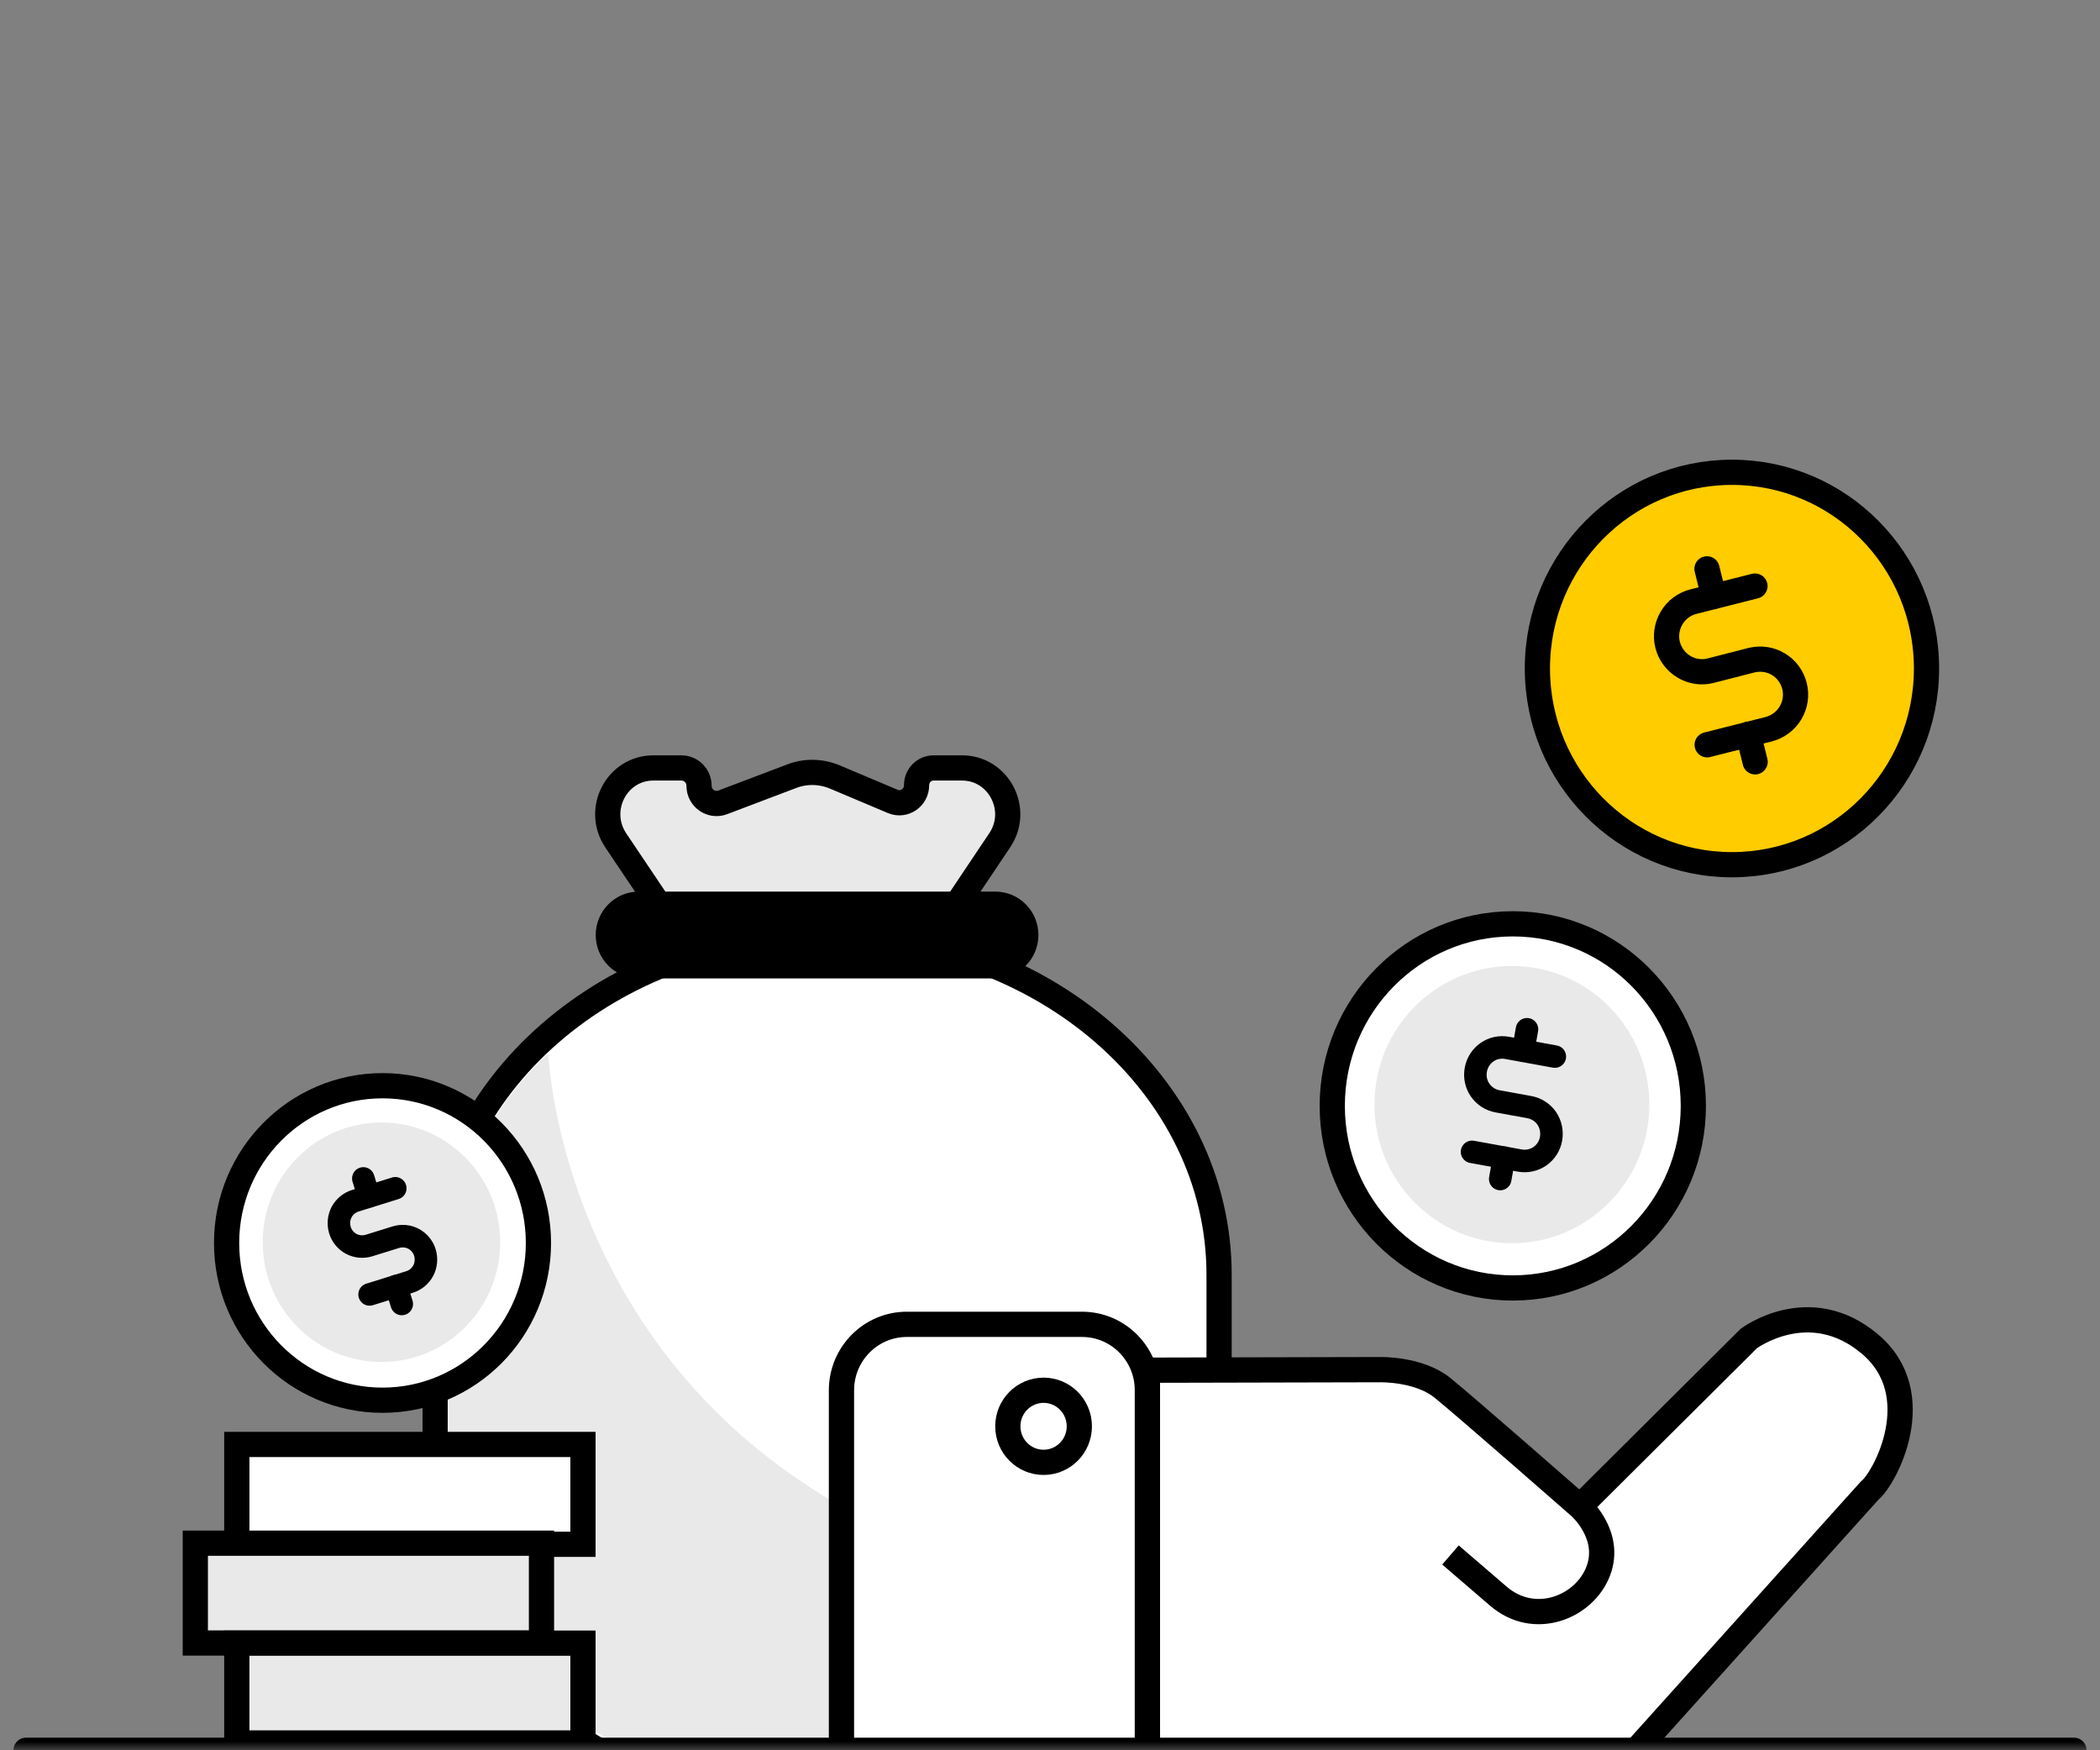 <svg width="120" height="100" viewBox="0 0 120 100" fill="none" xmlns="http://www.w3.org/2000/svg">
<rect x="0" y="0" width="120" height="100" fill="#808080" stroke="none"/>
<g clip-path="url(#clip0_5_59)">
<mask id="mask0_5_59" style="mask-type:alpha" maskUnits="userSpaceOnUse" x="-9" y="16" width="140" height="84">
<path d="M130.909 16H-8.926V100H130.909V16Z" fill="#C4C4C4"/>
</mask>
<g mask="url(#mask0_5_59)">
<path d="M38.907 53.553C39.554 54.526 40.642 55.105 41.792 55.105H50.528C51.688 55.105 52.765 54.526 53.412 53.553L57.128 48.005C58.309 46.256 57.066 43.875 54.972 43.875H53.35C52.806 43.875 52.375 44.32 52.375 44.869C52.375 45.572 51.667 46.059 51.02 45.79L47.705 44.392C46.914 44.061 46.031 44.041 45.231 44.351L41.299 45.842C40.642 46.09 39.944 45.604 39.944 44.889C39.944 44.33 39.492 43.875 38.938 43.875H37.337C35.243 43.875 34.011 46.245 35.181 48.005L38.907 53.553Z" fill="#E9E9E9" stroke="black" stroke-width="1.441"/>
<path d="M24.865 72.829V84.939C24.865 94.896 34.134 102.97 45.57 102.97H48.957C60.393 102.97 69.662 94.896 69.662 84.939V72.829C69.662 62.064 59.633 53.328 47.264 53.328C34.894 53.328 24.865 62.064 24.865 72.829Z" fill="white" stroke="black" stroke-width="1.441"/>
<path d="M36.506 51.66H56.872C57.837 51.66 58.617 52.447 58.617 53.42C58.617 54.393 57.837 55.179 56.872 55.179H36.506C35.541 55.179 34.761 54.393 34.761 53.42C34.761 52.447 35.541 51.66 36.506 51.66Z" fill="black" stroke="black" stroke-width="1.441"/>
<path d="M86.446 74.247C92.507 74.247 97.419 69.293 97.419 63.182C97.419 57.071 92.507 52.117 86.446 52.117C80.386 52.117 75.473 57.071 75.473 63.182C75.473 69.293 80.386 74.247 86.446 74.247Z" fill="white"/>
<path d="M86.446 73.586C92.143 73.586 96.762 68.929 96.762 63.184C96.762 57.439 92.143 52.781 86.446 52.781C80.748 52.781 76.129 57.439 76.129 63.184C76.129 68.929 80.748 73.586 86.446 73.586Z" fill="white" stroke="black" stroke-width="1.441"/>
<path d="M86.395 71.028C90.732 71.028 94.248 67.483 94.248 63.11C94.248 58.736 90.732 55.191 86.395 55.191C82.058 55.191 78.542 58.736 78.542 63.11C78.542 67.483 82.058 71.028 86.395 71.028Z" fill="#E9E9E9"/>
<path d="M87.257 58.805L87.041 60.026" stroke="black" stroke-width="1.287" stroke-linecap="round" stroke-linejoin="round"/>
<path d="M85.943 66.141L85.727 67.362" stroke="black" stroke-width="1.287" stroke-linecap="round" stroke-linejoin="round"/>
<path d="M84.116 65.81L86.847 66.307C87.247 66.38 87.668 66.287 87.996 66.059C88.335 65.821 88.561 65.469 88.633 65.055C88.704 64.651 88.612 64.227 88.386 63.895C88.15 63.554 87.791 63.326 87.391 63.254L85.574 62.923C85.173 62.85 84.814 62.622 84.578 62.281C84.342 61.939 84.26 61.525 84.332 61.121C84.403 60.718 84.629 60.356 84.968 60.117C85.307 59.88 85.717 59.797 86.118 59.869L88.848 60.366" stroke="black" stroke-width="1.287" stroke-linecap="round" stroke-linejoin="round"/>
<path d="M98.969 49.404C105.108 49.404 110.086 44.385 110.086 38.194C110.086 32.003 105.108 26.984 98.969 26.984C92.829 26.984 87.851 32.003 87.851 38.194C87.851 44.385 92.829 49.404 98.969 49.404Z" fill="#FFCC00" stroke="black" stroke-width="1.441"/>
<path d="M97.542 32.5L97.932 34.073" stroke="black" stroke-width="1.441" stroke-linecap="round" stroke-linejoin="round"/>
<path d="M99.903 41.953L100.293 43.526" stroke="black" stroke-width="1.441" stroke-linecap="round" stroke-linejoin="round"/>
<path d="M97.553 42.552L101.074 41.661C101.586 41.527 102.039 41.196 102.315 40.73C102.593 40.264 102.675 39.715 102.541 39.188C102.409 38.67 102.079 38.215 101.618 37.946C101.156 37.666 100.612 37.594 100.088 37.718L97.748 38.318C97.234 38.453 96.68 38.37 96.218 38.09C95.756 37.811 95.428 37.366 95.294 36.848C95.161 36.331 95.243 35.772 95.52 35.306C95.797 34.84 96.239 34.509 96.762 34.374L100.283 33.484" stroke="black" stroke-width="1.441" stroke-linecap="round" stroke-linejoin="round"/>
<path d="M31.331 60.18C31.331 60.18 32.348 89.193 68.697 91.76C68.697 91.76 61.419 104.056 44.019 102.121C44.019 102.121 26.527 100.827 25.665 85.415L25.645 73.532C25.634 73.532 24.864 66.204 31.331 60.18Z" fill="#E9E9E9"/>
<path d="M61.829 104.553H51.821C49.757 104.553 48.084 102.866 48.084 100.785V79.432C48.084 77.351 49.757 75.664 51.821 75.664H61.829C63.892 75.664 65.566 77.351 65.566 79.432V100.795C65.566 102.866 63.892 104.553 61.829 104.553Z" fill="white" stroke="black" stroke-width="1.443" stroke-miterlimit="10"/>
<path d="M90.275 86.078L99.934 76.472C99.934 76.472 103.383 73.885 106.833 76.772C110.282 79.66 107.705 84.484 106.833 85.167L91.527 102.183C91.527 102.183 90.316 103.353 87.288 103.26L65.567 102.225V78.284L78.871 78.253C78.871 78.253 81.077 78.201 82.422 79.288C83.767 80.374 90.275 86.078 90.275 86.078C90.275 86.078 92.112 87.682 91.332 89.752C90.552 91.822 87.688 92.992 85.604 91.181L82.884 88.841" fill="white"/>
<path d="M90.275 86.078C90.275 86.078 92.112 87.682 91.332 89.752C90.552 91.822 87.688 92.992 85.604 91.181L82.884 88.841M90.275 86.078L99.934 76.472C99.934 76.472 103.383 73.885 106.833 76.772C110.282 79.66 107.705 84.484 106.833 85.167L91.527 102.183C91.527 102.183 90.316 103.353 87.288 103.26L65.567 102.225V78.284L78.871 78.253C78.871 78.253 81.077 78.201 82.422 79.288C83.767 80.374 90.275 86.078 90.275 86.078Z" stroke="black" stroke-width="1.443" stroke-miterlimit="10"/>
<path d="M33.313 82.527H13.532V88.231H33.313V82.527Z" fill="white" stroke="black" stroke-width="1.441"/>
<path d="M30.942 88.168H11.161V93.871H30.942V88.168Z" fill="#E9E9E9" stroke="black" stroke-width="1.441"/>
<path d="M33.313 93.879H13.532V99.582H33.313V93.879Z" fill="#E9E9E9" stroke="black" stroke-width="1.441"/>
<path d="M59.633 83.549C60.761 83.549 61.676 82.627 61.676 81.49C61.676 80.352 60.761 79.43 59.633 79.43C58.505 79.43 57.59 80.352 57.59 81.49C57.59 82.627 58.505 83.549 59.633 83.549Z" stroke="black" stroke-width="1.441" stroke-linecap="round"/>
<path d="M21.858 80.568C27.09 80.568 31.333 76.291 31.333 71.015C31.333 65.738 27.09 61.461 21.858 61.461C16.625 61.461 12.383 65.738 12.383 71.015C12.383 76.291 16.625 80.568 21.858 80.568Z" fill="white"/>
<path d="M21.858 80C26.779 80 30.768 75.978 30.768 71.016C30.768 66.054 26.779 62.031 21.858 62.031C16.937 62.031 12.948 66.054 12.948 71.016C12.948 75.978 16.937 80 21.858 80Z" fill="white" stroke="black" stroke-width="1.441"/>
<path d="M21.797 77.816C25.544 77.816 28.582 74.753 28.582 70.975C28.582 67.196 25.544 64.133 21.797 64.133C18.049 64.133 15.012 67.196 15.012 70.975C15.012 74.753 18.049 77.816 21.797 77.816Z" fill="#E9E9E9"/>
<path d="M20.761 67.328L21.079 68.353" stroke="black" stroke-width="1.287" stroke-linecap="round" stroke-linejoin="round"/>
<path d="M22.639 73.477L22.958 74.501" stroke="black" stroke-width="1.287" stroke-linecap="round" stroke-linejoin="round"/>
<path d="M21.119 73.956L23.408 73.242C23.747 73.138 24.024 72.9 24.188 72.59C24.352 72.279 24.383 71.907 24.281 71.565C24.178 71.224 23.942 70.944 23.634 70.778C23.326 70.613 22.956 70.582 22.618 70.685L21.088 71.161C20.749 71.265 20.39 71.234 20.072 71.068C19.764 70.903 19.528 70.623 19.425 70.282C19.323 69.94 19.353 69.578 19.517 69.257C19.682 68.946 19.969 68.708 20.298 68.605L22.587 67.891" stroke="black" stroke-width="1.287" stroke-linecap="round" stroke-linejoin="round"/>
<path d="M1.488 100H118.512" stroke="black" stroke-width="1.441" stroke-linecap="round"/>
</g>
</g>
<defs>
<clipPath id="clip0_5_59">
<rect width="120" height="100" fill="white"/>
</clipPath>
</defs>
</svg>